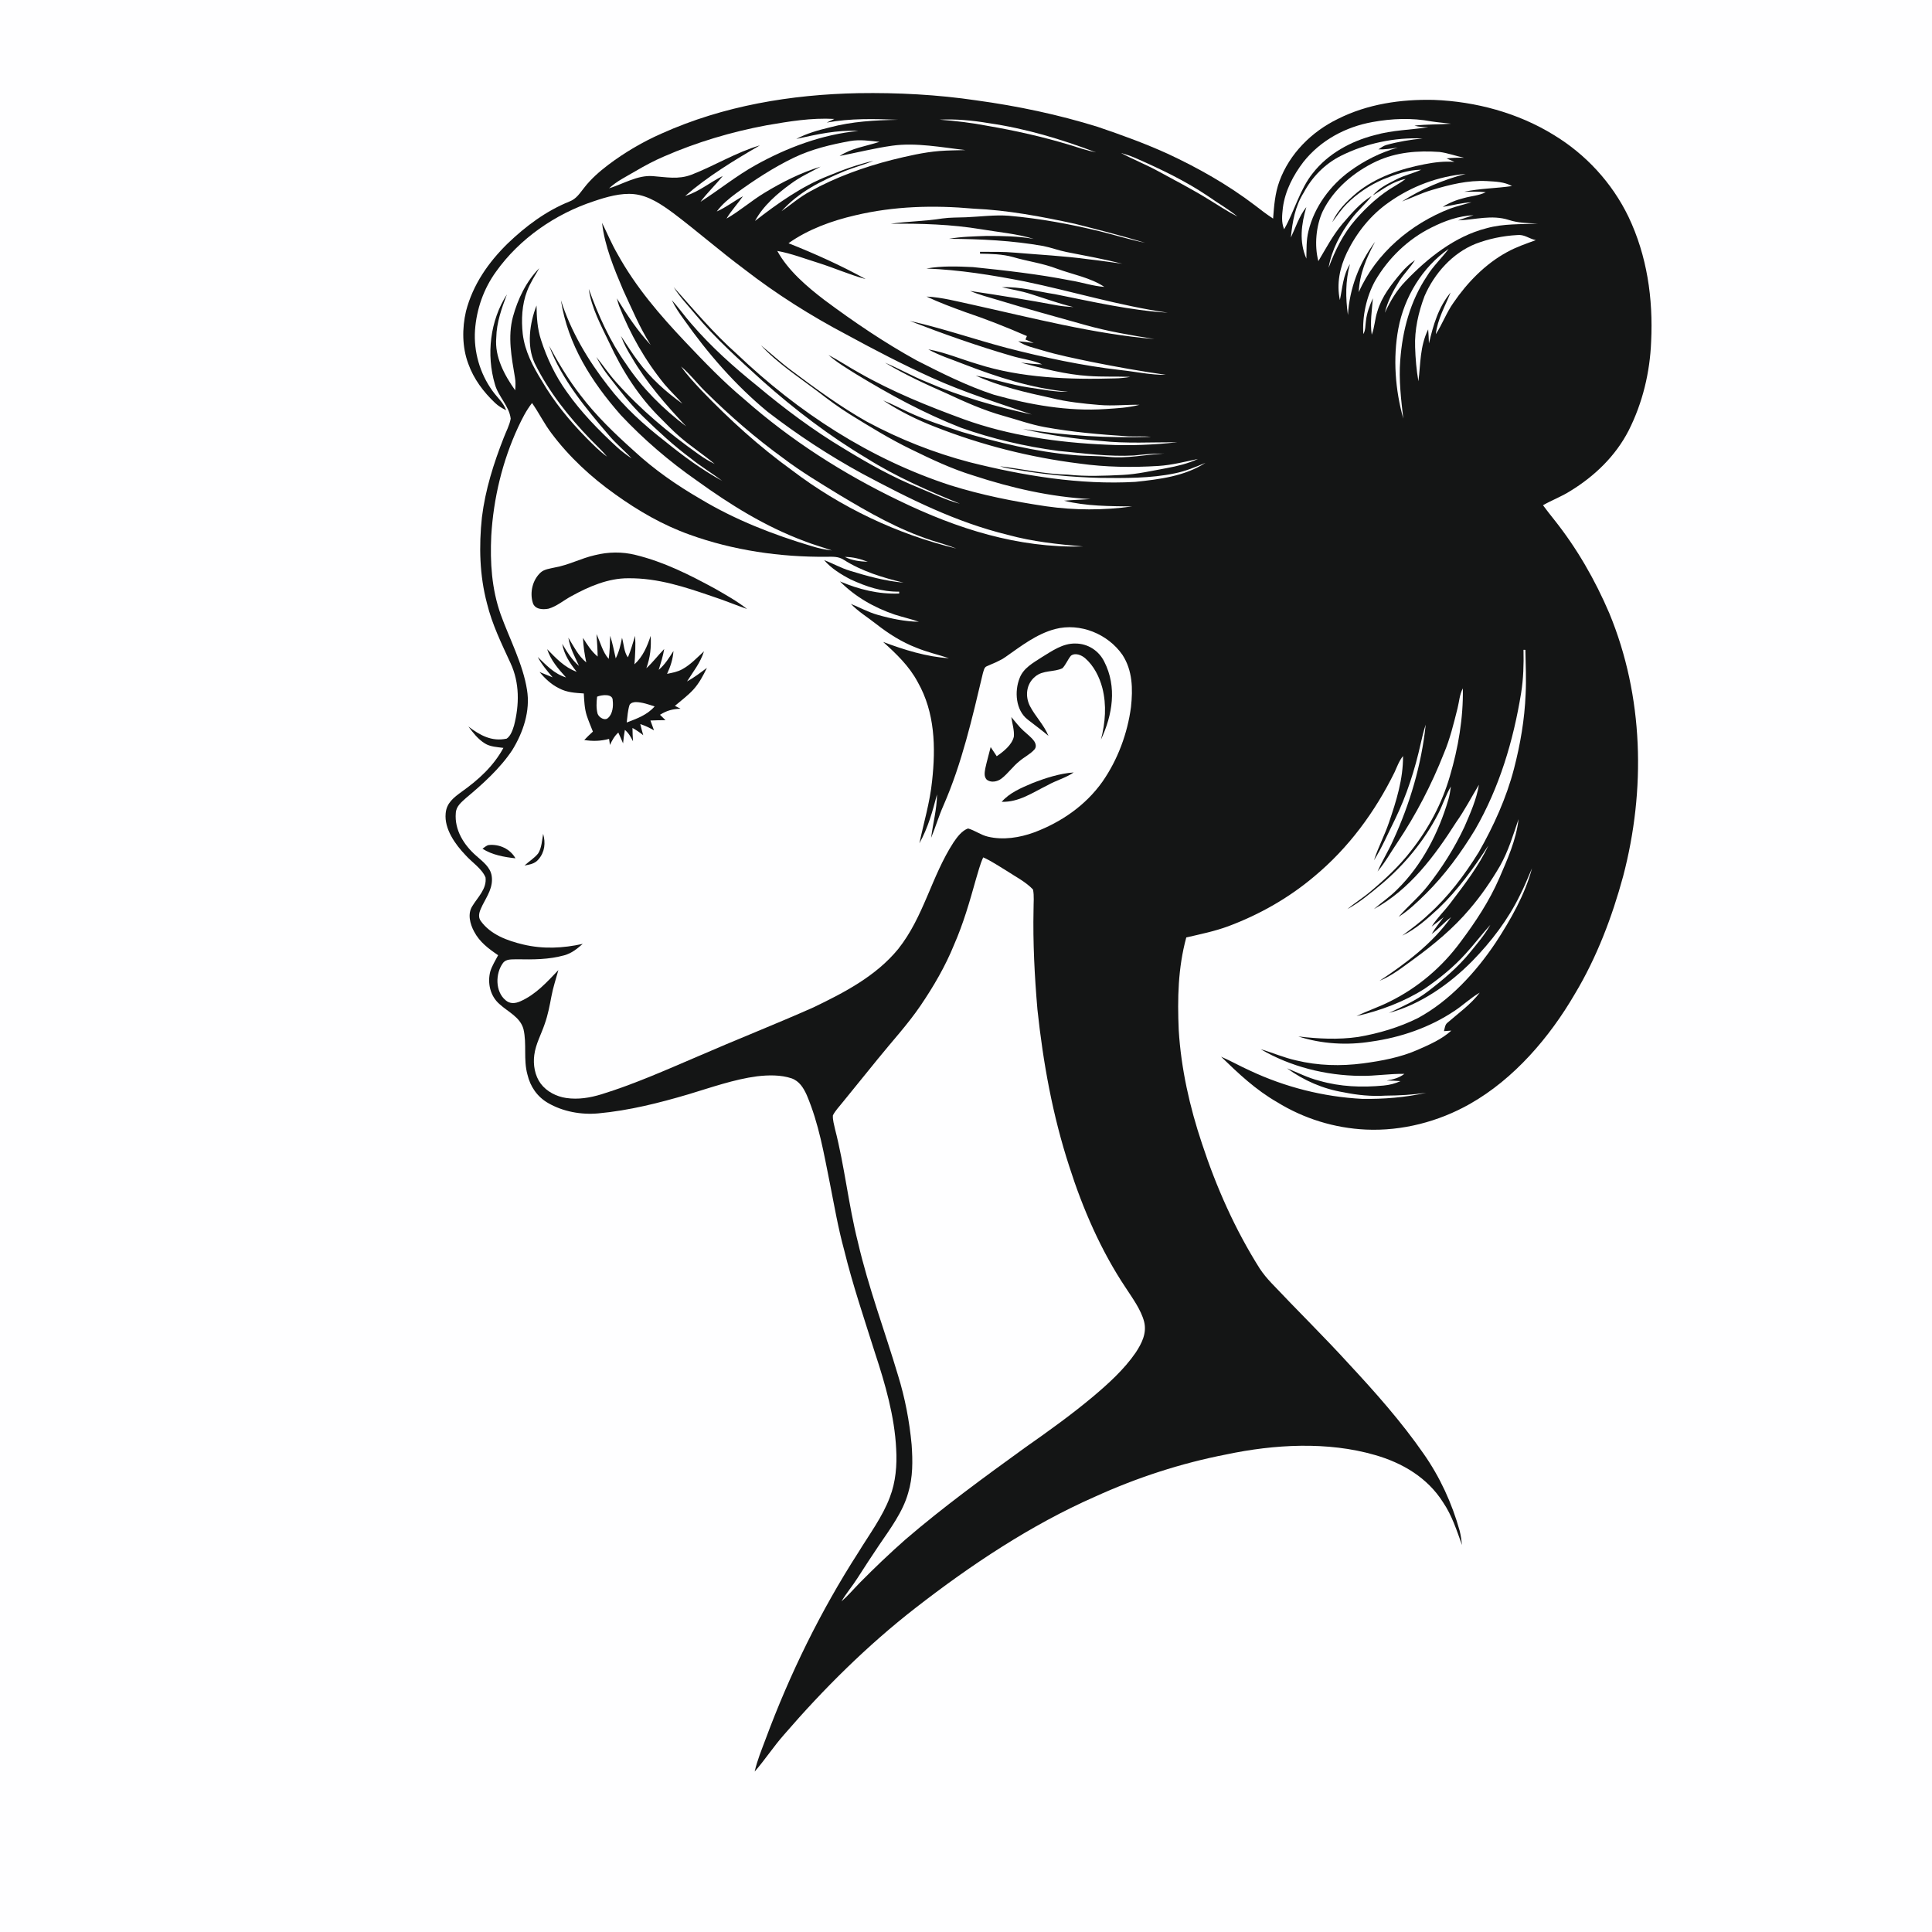 <?xml version="1.0" encoding="UTF-8" standalone="no"?>
<!DOCTYPE svg PUBLIC "-//W3C//DTD SVG 1.1//EN" "http://www.w3.org/Graphics/SVG/1.1/DTD/svg11.dtd">
<!-- 
SVG created by Ben Emson
Website: https://websvg.com
License: CC BY 4.0 (https://creativecommons.org/licenses/by/4.0/)
Attribution required: Please attribute this work to Ben Emson (https://websvg.com)
-->
<svg xmlns="http://www.w3.org/2000/svg" version="1.1" viewBox="0 0 1024 1024" width="1024.0pt" height="1024.0pt">
<path d="M 0.00 0.00 L 1024.00 0.00 L 1024.00 1024.00 L 0.00 1024.00 L 0.00 0.00 Z" fill="#fefeff" />
<path d="M 454.96 49.38 C 475.88 49.05 496.92 50.15 517.63 53.22 C 539.32 56.19 560.87 60.72 581.79 67.23 C 594.23 71.44 606.64 75.95 618.62 81.37 C 634.93 88.92 650.84 97.94 665.16 108.84 C 668.29 111.29 671.45 113.68 674.77 115.86 C 675.30 109.04 675.75 102.55 678.12 96.05 C 683.50 81.41 695.17 69.82 709.06 63.05 C 724.85 55.11 742.47 52.54 759.99 52.95 C 782.13 53.79 804.57 59.83 823.49 71.50 C 840.53 81.80 854.45 96.94 863.12 114.88 C 872.98 135.57 876.24 158.24 875.14 181.00 C 874.50 197.40 870.61 213.54 863.21 228.21 C 856.24 241.75 845.17 252.38 832.26 260.27 C 827.64 263.21 822.56 265.07 817.82 267.78 C 819.71 270.34 821.67 272.85 823.66 275.34 C 835.73 290.47 845.37 307.25 852.97 325.03 C 871.20 369.08 872.33 418.66 860.29 464.47 C 854.44 486.05 846.28 507.52 834.75 526.73 C 821.33 549.80 802.52 571.82 779.09 585.10 C 762.48 594.52 743.08 599.56 723.96 598.70 C 707.29 597.93 691.06 592.91 676.86 584.14 C 665.57 577.65 656.47 569.07 647.20 560.07 C 652.42 562.31 657.34 565.15 662.53 567.46 C 681.16 576.21 701.40 581.35 721.96 582.42 C 733.28 582.60 744.86 581.70 755.91 579.19 C 748.66 580.28 741.64 580.66 734.31 580.71 C 726.82 581.18 719.53 580.45 712.20 578.95 C 701.32 577.17 691.00 572.69 682.11 566.21 C 687.86 568.52 693.26 571.32 699.31 572.83 C 710.42 576.03 721.81 576.45 733.26 575.37 C 736.50 575.06 739.35 574.34 742.32 573.02 C 739.87 572.81 737.42 572.74 734.96 572.71 C 738.39 572.10 741.52 571.36 744.34 569.19 C 736.51 569.00 728.83 570.38 721.00 570.23 C 702.70 570.05 684.00 565.39 668.18 556.09 C 674.52 557.94 680.49 560.60 686.98 562.03 C 698.61 564.85 710.63 565.16 722.48 563.61 C 732.27 562.30 742.34 560.43 751.42 556.42 C 757.74 553.64 764.08 550.90 769.24 546.25 C 767.94 546.34 766.64 546.43 765.34 546.52 C 765.72 545.12 765.87 543.14 767.06 542.17 C 772.86 537.12 779.65 532.31 784.30 526.12 C 779.43 528.91 775.53 532.78 770.84 535.84 C 757.81 544.57 742.39 549.88 726.90 552.04 C 714.07 554.13 700.51 553.35 688.13 549.34 C 698.74 550.57 709.23 551.14 719.86 549.61 C 730.69 547.77 741.74 544.50 751.58 539.57 C 768.32 530.49 782.18 515.38 792.69 499.69 C 800.58 487.62 808.26 474.22 811.99 460.21 C 809.88 465.00 808.02 469.86 805.59 474.51 C 799.34 487.38 790.33 499.15 780.36 509.36 C 768.29 521.59 752.91 532.39 736.16 536.88 C 743.26 533.51 750.32 530.41 756.62 525.62 C 764.62 519.52 772.60 512.81 778.99 505.00 C 782.88 500.19 786.85 495.62 789.91 490.20 C 785.35 495.23 781.27 500.66 776.67 505.65 C 770.32 512.67 762.85 518.72 755.06 524.06 C 744.10 531.01 731.59 535.67 718.98 538.56 C 724.81 535.69 730.99 533.73 736.77 530.75 C 751.59 523.42 764.39 512.49 774.17 499.18 C 782.07 488.62 789.29 477.72 794.59 465.60 C 798.96 455.47 803.63 445.22 804.86 434.15 C 801.96 442.69 799.47 451.09 795.00 459.02 C 790.27 467.08 784.99 474.81 778.88 481.90 C 770.42 491.94 759.95 500.65 749.35 508.35 C 743.42 512.63 737.98 517.05 731.14 519.88 C 745.00 510.77 759.53 499.81 769.12 486.10 C 765.46 488.86 762.51 492.37 758.79 495.05 C 760.68 491.90 762.96 489.07 765.15 486.13 C 763.05 487.80 761.00 489.52 758.82 491.09 C 761.66 486.52 765.50 482.99 768.71 478.70 C 775.97 469.12 783.79 459.09 788.85 448.14 C 781.26 459.91 772.65 471.78 762.49 481.48 C 756.41 487.03 750.69 492.31 743.19 495.92 C 747.88 492.37 752.63 488.95 756.91 484.88 C 767.61 475.31 776.17 463.88 783.73 451.73 C 791.63 437.89 798.44 422.90 802.45 407.44 C 805.80 394.49 808.09 381.30 808.61 367.90 C 809.02 360.06 808.60 352.27 808.48 344.44 L 807.49 344.41 C 807.66 352.09 807.44 359.74 806.22 367.34 C 802.08 392.76 794.71 417.39 781.79 439.79 C 774.31 452.07 765.94 463.56 755.72 473.72 C 751.12 478.22 746.71 482.52 741.26 485.99 C 746.18 480.30 751.97 475.58 756.65 469.64 C 764.30 459.95 770.97 449.39 776.20 438.21 C 779.26 431.14 782.64 423.57 783.86 415.94 C 779.83 422.58 776.32 429.45 771.80 435.80 C 760.36 453.74 747.24 471.46 728.16 481.86 C 732.25 478.30 736.67 475.37 740.49 471.49 C 753.70 458.52 762.52 441.37 767.68 423.72 C 768.32 421.47 768.70 419.18 769.00 416.86 C 766.25 421.47 764.74 426.52 762.29 431.27 C 754.84 445.74 744.37 458.42 731.92 468.87 C 726.17 473.61 720.72 478.23 714.15 481.84 C 718.11 478.51 722.52 475.82 726.45 472.46 C 734.14 465.99 741.78 458.90 747.90 450.91 C 757.17 439.17 764.28 425.84 768.45 411.45 C 772.89 396.45 775.63 380.52 775.34 364.85 C 773.54 368.29 773.45 371.75 772.51 375.48 C 770.46 383.58 768.56 391.57 765.30 399.30 C 758.76 415.90 750.52 431.78 740.61 446.61 C 737.04 451.84 734.22 457.08 730.13 461.90 C 732.60 456.25 735.90 451.03 738.40 445.38 C 747.29 426.10 753.44 405.20 755.66 384.07 C 754.57 387.32 753.77 390.64 753.03 393.98 C 749.93 407.94 745.62 421.46 739.36 434.34 C 735.73 441.55 732.57 449.13 728.25 455.96 C 730.43 449.16 733.81 442.88 736.12 436.12 C 740.03 424.70 743.75 412.92 743.63 400.73 C 741.55 403.29 740.53 406.25 739.19 409.20 C 728.81 430.34 714.72 449.46 696.55 464.56 C 683.05 475.97 667.53 484.76 650.99 490.94 C 643.73 493.62 636.26 495.13 628.75 496.87 C 624.34 513.11 624.03 529.29 624.75 546.00 C 625.98 566.32 630.56 586.69 637.02 605.97 C 644.66 629.23 654.59 651.61 667.67 672.34 C 669.50 675.12 671.63 677.65 673.91 680.07 C 687.49 694.47 701.69 708.36 715.01 722.99 C 729.00 738.03 742.80 753.60 754.52 770.49 C 763.21 782.88 769.56 796.71 773.63 811.28 C 774.28 813.78 774.61 816.33 774.89 818.89 C 772.03 811.00 769.58 803.22 764.81 796.19 C 756.55 783.16 743.31 775.34 728.74 771.18 C 703.65 763.90 675.35 765.52 650.02 770.87 C 626.02 775.51 602.54 783.18 580.29 793.31 C 546.38 808.23 514.42 829.54 485.23 852.24 C 459.77 872.02 436.53 895.10 415.49 919.49 C 409.99 925.73 405.45 932.73 399.99 938.98 C 401.35 932.97 403.65 927.51 405.79 921.76 C 418.63 887.17 434.92 853.93 454.89 822.88 C 460.63 813.46 467.82 803.85 471.64 793.55 C 474.75 785.55 475.50 776.49 474.99 767.98 C 474.18 750.82 469.17 733.46 463.80 717.19 C 458.08 699.03 451.96 681.07 447.42 662.55 C 444.22 650.89 442.20 639.04 439.86 627.19 C 436.59 611.04 434.07 595.73 427.60 580.42 C 425.87 576.60 423.67 572.99 419.51 571.53 C 413.79 569.63 407.21 569.77 401.29 570.46 C 389.15 572.04 376.75 576.43 365.03 579.96 C 349.30 584.61 333.42 588.61 317.04 590.12 C 307.99 590.94 298.32 589.18 290.42 584.58 C 284.73 581.28 281.03 575.89 279.55 569.52 C 277.34 561.57 279.29 553.31 277.46 545.49 C 275.78 539.12 269.26 536.33 264.78 532.22 C 259.82 527.97 258.24 521.00 259.88 514.82 C 260.80 511.87 262.59 509.03 264.02 506.28 C 258.90 502.80 254.22 499.33 251.27 493.72 C 249.14 489.75 247.70 484.36 250.33 480.28 C 253.18 475.55 258.10 471.10 257.34 465.06 C 255.43 460.38 250.07 457.00 246.75 453.25 C 241.32 447.60 235.41 439.35 236.21 431.12 C 236.66 425.57 240.53 422.69 244.67 419.66 C 253.60 413.32 261.53 406.13 266.82 396.40 C 263.58 395.96 259.80 395.83 256.99 394.03 C 253.33 391.76 250.80 388.45 248.25 385.07 C 254.40 389.69 260.52 393.18 268.53 391.50 C 270.69 390.08 271.74 386.88 272.46 384.51 C 275.29 373.53 275.45 361.88 270.57 351.43 C 265.80 341.04 260.88 331.08 258.13 319.88 C 254.15 304.90 253.80 289.50 255.43 274.15 C 257.25 259.47 261.61 245.71 266.99 231.99 C 268.24 228.70 270.07 225.38 270.68 221.91 C 269.90 215.17 264.13 210.24 262.33 203.73 C 257.66 188.02 259.73 169.88 268.68 156.04 C 265.86 163.54 263.20 170.83 263.03 178.96 C 262.12 189.11 267.35 198.84 273.05 206.86 C 273.26 204.57 273.34 202.30 272.92 200.03 C 271.15 189.35 269.00 178.56 271.88 167.87 C 274.43 158.54 278.93 149.08 285.82 142.16 C 283.48 146.22 281.03 149.91 279.35 154.32 C 276.61 161.40 276.25 169.56 277.07 177.04 C 278.22 186.26 282.38 194.07 287.17 201.85 C 293.67 212.99 301.81 222.99 310.85 232.15 C 314.36 235.66 317.71 239.17 321.78 242.05 C 319.07 238.79 316.00 235.99 313.05 232.96 C 301.31 220.76 290.96 207.78 283.40 192.55 C 279.05 183.21 280.75 171.24 284.37 161.92 C 284.45 168.14 284.81 174.25 286.77 180.21 C 289.91 189.93 294.39 199.34 300.37 207.64 C 308.04 218.57 317.23 227.93 327.01 236.97 C 329.43 239.17 332.05 241.14 334.77 242.95 C 330.99 238.81 326.64 235.29 322.99 231.01 C 310.72 216.71 297.66 201.12 291.01 183.24 C 295.95 192.34 301.26 201.20 307.61 209.40 C 315.94 220.36 325.80 229.81 336.02 238.98 C 346.78 248.93 358.76 257.25 371.43 264.57 C 389.74 275.58 410.02 283.46 430.46 289.54 C 433.89 290.61 437.35 291.33 440.92 291.76 C 436.06 290.02 431.07 288.69 426.27 286.78 C 405.51 279.02 387.19 267.61 369.30 254.70 C 354.74 244.55 341.17 232.92 329.02 219.98 C 313.52 202.33 300.97 182.70 297.29 159.08 C 302.51 175.60 311.72 191.04 322.35 204.64 C 330.75 215.65 341.37 225.27 352.29 233.73 C 361.86 241.52 371.99 248.99 382.83 254.90 C 377.35 250.76 371.45 247.25 366.10 242.92 C 357.15 236.28 349.00 228.74 341.02 220.98 C 334.20 214.44 328.43 206.91 322.59 199.42 C 320.08 196.19 317.92 192.84 316.06 189.20 C 319.66 193.58 322.72 198.26 326.52 202.48 C 339.36 216.95 354.50 229.59 370.25 240.76 C 372.98 242.73 375.81 244.43 378.82 245.94 C 372.69 240.77 365.91 236.45 359.88 231.13 C 356.44 228.18 353.47 224.97 350.23 221.77 C 338.76 210.55 329.77 196.44 323.06 181.93 C 318.76 172.89 313.41 163.17 312.07 153.16 C 317.14 167.20 323.26 180.85 331.94 193.06 C 340.41 205.79 351.52 216.79 363.69 225.98 C 353.03 214.74 342.54 202.70 334.75 189.26 C 332.54 185.70 330.56 182.04 329.12 178.10 C 332.20 182.62 335.02 187.29 338.35 191.65 C 344.70 200.32 352.98 207.76 361.71 213.96 C 358.65 210.46 355.27 207.27 352.26 203.73 C 342.02 191.19 333.98 177.08 328.09 162.02 C 327.66 160.74 327.30 159.44 326.95 158.14 C 332.20 166.76 337.96 175.42 344.87 182.81 C 339.00 173.57 334.88 163.59 330.27 153.70 C 325.52 142.48 320.44 130.29 319.11 118.11 C 321.84 123.65 324.21 129.33 327.32 134.68 C 337.05 152.27 349.74 166.99 363.49 181.50 C 373.44 192.00 383.33 202.29 394.44 211.57 C 419.17 233.39 446.92 251.11 476.61 265.39 C 507.31 280.25 539.50 290.56 573.98 289.63 C 560.64 288.48 547.42 287.09 534.46 283.56 C 506.57 276.78 482.11 264.44 456.98 251.03 C 439.44 241.45 422.62 230.42 406.80 218.21 C 389.88 204.24 375.15 187.36 362.55 169.44 C 360.14 166.14 357.85 162.78 356.06 159.09 C 359.76 163.06 362.81 167.52 366.41 171.59 C 376.94 183.86 388.85 194.47 401.42 204.60 C 415.83 216.67 431.10 228.10 447.25 237.75 C 459.99 245.54 473.37 253.10 487.24 258.64 C 494.35 261.52 501.45 265.14 508.79 266.99 C 491.77 260.02 474.85 252.67 459.23 242.79 C 439.62 231.12 421.16 217.02 404.11 201.86 C 391.62 190.45 379.34 179.60 368.47 166.52 C 364.52 161.71 360.37 157.50 357.07 152.19 C 367.89 164.31 378.29 176.70 390.48 187.53 C 422.97 218.49 460.94 243.30 503.79 257.24 C 520.39 262.42 537.27 265.79 554.45 268.34 C 569.56 270.51 584.92 270.51 600.05 268.43 C 588.31 268.27 575.45 268.31 563.98 265.38 C 568.67 264.95 573.37 264.86 578.07 264.53 C 556.80 263.40 536.14 258.67 515.95 252.05 C 504.38 248.52 493.72 243.43 482.87 238.14 C 471.72 232.74 460.94 226.09 450.40 219.57 C 444.49 215.88 438.97 211.77 433.46 207.51 C 423.29 199.79 411.96 192.45 403.29 183.02 C 408.60 187.29 413.57 191.95 419.05 196.02 C 432.15 205.84 445.21 215.44 459.50 223.51 C 476.76 232.78 495.00 240.01 513.96 244.99 C 542.45 252.14 572.26 257.08 601.71 255.41 C 614.56 254.04 627.83 252.46 638.93 245.31 C 633.62 247.55 628.38 249.75 622.69 250.88 C 609.92 253.56 596.01 253.44 583.00 253.29 C 567.91 252.93 552.83 251.44 537.96 248.82 C 535.25 248.43 532.58 248.01 529.98 247.12 C 542.00 248.59 553.75 251.31 565.95 251.57 C 575.66 252.60 585.33 252.20 595.04 251.72 C 602.72 251.35 610.59 249.52 618.20 248.14 C 623.95 247.07 629.59 245.73 634.92 243.27 C 627.95 244.73 621.16 246.50 614.01 246.96 C 600.04 247.84 585.96 247.63 572.08 245.68 C 545.99 242.43 520.21 235.92 495.74 226.28 C 486.13 222.59 476.67 217.88 468.08 212.21 C 472.69 214.06 477.03 216.39 481.53 218.47 C 490.65 222.70 500.41 225.87 509.97 228.98 C 529.26 234.60 548.75 239.41 568.82 241.17 C 575.04 241.79 581.28 241.53 587.50 242.15 C 597.20 243.11 607.08 240.96 616.95 240.39 C 611.60 240.29 606.34 240.86 601.03 241.41 C 587.83 242.17 574.17 240.24 561.00 239.00 C 543.43 236.65 526.02 232.63 509.30 226.69 C 489.73 219.03 471.63 209.20 453.71 198.28 C 448.64 195.10 443.65 192.13 439.12 188.18 C 444.71 191.04 449.87 194.60 455.39 197.61 C 473.04 207.68 491.73 215.22 510.77 222.19 C 534.68 230.88 560.86 234.59 586.19 235.68 C 598.82 236.32 611.42 235.78 623.98 234.40 C 610.64 234.36 596.80 235.17 583.51 233.71 C 569.61 232.61 555.68 230.65 542.13 227.34 C 564.63 230.93 587.28 232.30 610.06 231.54 C 606.02 231.08 602.02 231.44 597.98 231.27 C 583.13 230.29 568.46 229.06 553.80 226.39 C 546.19 225.00 539.14 222.42 531.71 220.37 C 521.38 217.51 511.26 212.96 501.56 208.44 C 490.50 203.60 479.43 198.46 469.07 192.24 C 476.68 195.40 483.81 199.55 491.48 202.59 C 509.33 210.32 527.92 215.56 546.89 219.71 C 529.01 213.58 511.09 208.00 493.83 200.17 C 478.46 193.23 463.47 185.40 448.66 177.34 C 429.65 167.32 411.38 155.79 394.39 142.61 C 381.64 133.11 369.65 122.62 356.97 113.03 C 350.76 108.46 343.92 103.71 336.04 102.89 C 329.00 102.18 321.36 104.41 314.73 106.66 C 294.38 113.36 275.43 126.41 262.94 143.94 C 256.37 152.98 252.56 163.85 251.77 174.97 C 251.00 186.31 254.32 197.83 260.94 207.05 C 263.48 210.67 266.72 213.16 268.28 217.44 C 266.16 216.40 264.15 215.22 262.43 213.59 C 256.23 207.73 251.08 200.87 248.20 192.79 C 244.91 184.02 244.88 173.98 246.99 164.93 C 250.66 150.84 258.78 139.16 269.07 129.06 C 278.72 119.82 289.34 111.85 301.81 106.81 C 305.52 105.41 307.22 102.49 309.58 99.56 C 313.24 94.81 317.64 90.99 322.38 87.37 C 331.17 80.77 340.68 75.15 350.75 70.74 C 383.45 56.04 419.28 50.07 454.96 49.38 Z" fill="#141515" />
<path d="M 442.23 63.04 C 440.89 63.69 439.54 64.33 438.19 64.96 C 450.75 62.68 463.30 62.98 475.99 63.48 C 463.59 63.73 451.66 64.35 439.60 67.57 C 433.53 69.04 427.59 70.70 422.05 73.64 C 433.04 71.22 443.59 68.79 454.96 69.39 C 435.77 71.26 417.26 78.17 400.50 87.50 C 390.22 93.21 381.09 100.69 371.27 106.95 C 374.89 102.10 379.30 97.99 383.07 93.28 C 376.21 96.68 370.60 101.57 363.14 103.89 C 375.13 93.47 389.06 84.99 402.77 77.05 C 390.31 80.67 378.58 87.92 366.55 92.58 C 359.48 95.29 353.15 93.86 345.92 93.34 C 337.85 92.74 330.34 97.51 322.81 99.81 C 327.05 95.90 331.85 93.66 336.76 90.75 C 341.67 87.86 346.68 85.17 351.93 82.93 C 369.33 75.34 387.69 69.88 406.34 66.40 C 418.40 64.33 429.90 62.37 442.23 63.04 Z" fill="#fefeff" />
<path d="M 523.83 65.24 C 543.53 68.07 562.32 73.71 580.89 80.76 C 576.17 79.79 571.62 78.30 567.04 76.84 C 552.72 72.49 538.05 69.21 523.30 66.68 C 514.94 65.06 506.50 64.09 498.01 63.42 C 506.68 63.00 515.28 63.81 523.83 65.24 Z" fill="#fefeff" />
<path d="M 758.57 64.33 C 762.07 64.88 765.57 65.15 769.13 65.56 C 762.67 66.07 756.11 65.81 749.68 66.59 C 752.11 67.29 754.56 67.39 757.07 67.42 C 747.47 68.89 738.10 68.93 728.66 71.61 C 716.10 74.78 703.84 81.45 695.79 91.81 C 688.97 100.25 686.10 111.93 680.61 121.52 C 679.05 117.73 679.53 114.01 679.96 110.05 C 681.12 101.17 685.45 92.87 690.83 85.84 C 699.91 74.38 713.16 67.24 727.46 64.68 C 737.64 62.82 748.38 62.39 758.57 64.33 Z" fill="#fefeff" />
<path d="M 754.00 73.38 C 747.50 74.04 741.15 75.09 734.85 76.82 C 733.22 77.28 731.98 78.24 730.60 79.18 C 734.07 79.28 737.46 78.76 740.88 78.21 C 731.76 80.78 723.25 85.04 715.60 90.60 C 705.05 98.24 696.57 109.73 693.51 122.49 C 692.29 127.41 692.53 132.07 692.40 137.07 C 688.48 128.01 689.72 118.93 692.38 109.75 C 688.51 114.67 686.83 120.33 684.19 125.89 C 685.01 117.43 686.42 109.37 691.02 102.06 C 695.48 93.74 702.18 86.91 710.62 82.63 C 723.94 75.96 739.12 72.74 754.00 73.38 Z" fill="#fefeff" />
<path d="M 466.17 75.18 C 458.73 77.57 451.50 78.47 444.99 82.68 C 454.29 80.88 463.55 78.52 472.97 77.21 C 485.48 75.46 499.14 78.13 511.73 79.54 C 507.10 79.72 502.57 79.65 497.96 80.04 C 489.52 80.71 480.93 82.73 472.71 84.76 C 457.78 88.59 442.92 93.93 429.42 101.42 C 423.92 104.38 419.31 108.41 414.22 111.94 C 423.53 101.62 435.14 95.91 447.77 90.66 C 452.75 88.66 457.94 87.34 462.89 85.24 C 454.72 87.12 446.85 89.94 439.13 93.17 C 425.07 98.60 412.00 107.94 400.17 117.11 C 404.46 109.10 412.01 102.54 419.30 97.30 C 424.21 93.66 429.63 91.24 434.95 88.32 C 424.48 91.52 414.52 96.53 405.19 102.20 C 398.24 106.39 392.11 111.86 385.06 115.86 C 387.60 111.59 390.97 108.05 393.79 103.99 C 389.02 106.57 384.90 109.90 379.90 112.08 C 382.78 108.18 386.45 105.19 390.32 102.33 C 399.89 95.37 409.96 88.79 420.63 83.63 C 430.18 79.04 440.28 76.63 450.66 74.75 C 455.74 73.86 461.06 74.64 466.17 75.18 Z" fill="#fefeff" />
<path d="M 762.99 80.54 C 767.39 81.10 771.64 82.70 775.98 83.61 C 772.87 83.55 769.77 83.62 766.67 83.96 C 768.08 84.59 769.49 85.21 770.91 85.79 C 765.57 85.40 760.30 86.01 755.07 87.04 C 742.41 89.46 729.23 93.92 719.12 102.17 C 713.82 106.68 709.00 111.36 706.08 117.80 C 708.63 114.39 710.90 110.96 713.94 107.94 C 719.38 102.49 726.02 98.12 733.07 95.05 C 739.69 92.44 746.07 90.04 753.28 89.96 C 748.93 91.92 744.34 92.89 740.08 95.09 C 735.45 97.48 731.05 99.51 727.60 103.58 C 733.39 100.14 738.17 96.11 745.03 94.86 C 743.24 96.17 741.37 97.37 739.46 98.50 C 731.48 103.08 724.47 109.55 718.43 116.44 C 711.92 123.95 707.65 132.66 704.19 141.90 C 705.75 132.52 710.51 123.69 716.18 116.16 C 719.45 111.72 723.69 108.23 727.04 103.86 C 720.99 107.47 716.14 113.29 711.58 118.57 C 706.42 124.67 702.82 131.60 698.76 138.40 C 696.58 130.21 697.50 119.77 701.04 112.04 C 706.82 100.19 717.71 91.06 729.51 85.52 C 740.15 80.62 751.43 79.73 762.99 80.54 Z" fill="#fefeff" />
<path d="M 594.17 81.08 C 596.66 81.79 599.12 82.61 601.51 83.63 C 615.11 89.60 628.42 95.90 640.73 104.28 C 645.78 107.86 651.14 110.84 655.87 114.78 C 650.72 112.15 645.96 108.97 641.03 105.97 C 631.86 100.27 622.29 95.34 612.81 90.18 C 606.71 86.92 600.24 84.38 594.17 81.08 Z" fill="#fefeff" />
<path d="M 776.87 92.17 C 765.05 95.23 753.34 100.14 743.08 106.79 C 748.35 104.83 753.36 102.35 758.77 100.75 C 768.37 97.88 777.92 95.45 788.02 95.97 C 792.74 96.27 797.14 96.31 801.39 98.61 C 792.95 99.86 784.43 99.84 776.03 101.64 C 779.87 101.59 783.67 101.44 787.50 101.88 C 783.76 103.71 779.95 103.84 775.99 104.95 C 771.97 105.94 768.17 107.42 764.68 109.66 C 769.79 108.86 774.72 107.48 779.91 107.20 C 776.14 108.35 772.25 109.25 768.55 110.57 C 747.75 118.62 729.27 134.22 720.17 154.85 C 720.58 145.12 724.27 136.57 728.83 128.15 C 720.37 139.38 715.25 152.92 714.43 166.99 C 713.14 157.78 713.06 148.98 715.51 139.95 C 711.80 145.98 711.59 152.30 710.16 159.03 C 708.32 150.35 710.13 141.77 713.89 133.88 C 719.05 123.31 726.48 113.94 736.19 107.20 C 748.10 98.75 762.31 93.42 776.87 92.17 Z" fill="#fefeff" />
<path d="M 516.03 110.59 C 534.26 111.39 551.89 114.75 569.67 118.60 C 582.13 121.76 594.62 124.93 606.91 128.68 C 598.83 127.04 591.12 124.60 583.09 122.63 C 567.15 118.74 551.01 115.78 534.65 114.35 C 527.27 113.79 519.41 114.85 512.00 115.16 C 507.73 115.34 503.67 115.20 499.42 115.80 C 490.35 117.27 481.12 117.30 472.01 118.60 C 488.17 118.40 504.17 118.88 520.14 121.53 C 529.34 123.09 538.99 123.88 547.90 126.62 C 539.64 125.16 531.36 125.05 523.00 125.05 C 516.15 125.32 509.59 125.38 503.01 126.58 C 519.66 126.65 536.57 127.49 552.96 130.39 C 557.14 131.22 561.12 132.77 565.31 133.58 C 575.18 135.49 585.10 137.35 594.86 139.78 C 588.96 139.02 583.09 138.09 577.18 137.45 C 564.23 135.67 551.10 135.04 538.08 133.92 C 531.85 133.36 525.67 133.50 519.42 133.48 L 519.42 134.46 C 525.40 134.57 531.11 134.65 536.92 136.25 C 544.70 138.54 552.67 139.52 560.28 142.45 C 568.45 145.47 578.07 147.17 585.33 152.06 C 579.20 151.64 573.43 149.60 567.30 148.63 C 550.23 145.28 533.00 143.36 515.70 141.57 C 507.54 141.18 499.08 140.85 491.01 142.33 C 508.56 142.99 525.81 145.80 543.02 149.15 C 568.48 154.44 593.14 162.02 618.95 165.73 C 598.98 164.52 578.77 159.86 559.19 155.93 C 549.34 154.44 540.87 151.84 531.04 152.25 C 536.12 153.40 541.22 154.20 546.20 155.80 C 553.78 158.17 561.19 160.90 568.93 162.76 C 566.23 162.57 563.55 162.39 560.88 161.94 C 545.36 159.06 529.74 156.50 514.13 154.20 C 518.96 156.23 523.98 157.55 528.99 159.03 C 544.18 163.70 559.55 167.83 574.85 172.16 C 587.04 175.62 599.44 177.70 611.92 179.70 C 579.79 177.03 546.95 168.47 515.47 161.51 C 507.50 159.82 499.18 157.55 491.08 157.18 C 497.72 160.32 504.64 162.87 511.53 165.39 C 522.64 169.12 533.55 173.44 544.29 178.12 C 544.03 178.73 543.77 179.34 543.51 179.95 C 544.97 180.57 546.43 181.19 547.88 181.83 C 545.15 181.43 542.43 181.07 539.68 180.87 C 543.63 183.52 547.91 184.30 552.37 185.66 C 560.94 188.24 569.48 189.92 578.26 191.76 C 591.43 194.40 604.69 196.79 617.99 198.67 C 609.98 198.80 601.87 196.98 593.89 196.14 C 573.50 193.81 553.49 189.50 533.62 184.40 C 516.45 179.85 499.51 173.96 482.17 170.09 C 499.97 176.97 518.00 183.37 536.33 188.67 C 541.67 190.29 547.37 190.84 552.37 193.11 C 548.58 193.09 544.86 192.58 541.10 192.19 C 552.73 195.34 564.94 198.52 576.97 199.28 C 584.35 199.81 591.68 199.46 599.06 199.75 C 596.38 200.24 593.74 200.49 591.01 200.55 C 567.04 201.28 541.05 200.35 518.06 192.95 C 509.41 190.39 500.90 186.77 492.02 185.16 C 497.65 188.38 504.18 190.36 510.25 192.79 C 528.46 199.84 546.44 205.74 566.00 207.66 C 559.00 207.83 552.36 206.34 545.48 205.40 C 535.90 204.04 526.61 200.80 517.16 199.08 C 529.73 204.80 543.68 208.00 557.12 210.94 C 565.57 213.02 574.04 213.92 582.70 214.64 C 589.86 215.26 596.84 214.41 604.00 214.54 C 597.99 216.14 592.11 216.38 585.94 216.80 C 566.15 218.15 545.76 214.53 526.74 209.20 C 512.63 204.57 499.13 197.81 485.92 191.07 C 468.85 181.68 452.60 170.65 436.98 159.02 C 427.67 151.91 417.68 143.39 411.98 133.00 C 419.34 134.30 426.58 137.14 433.77 139.35 C 442.19 142.01 450.32 145.63 458.84 147.93 C 445.71 140.68 431.87 134.45 417.93 128.92 C 428.24 121.57 440.92 116.98 453.18 114.15 C 473.92 109.22 494.87 108.69 516.03 110.59 Z" fill="#fefeff" />
<path d="M 781.01 114.08 C 778.28 114.97 775.53 115.78 772.84 116.81 C 782.00 116.47 790.55 113.67 799.70 116.58 C 804.73 118.22 809.80 118.25 815.02 118.50 C 805.77 118.98 797.02 118.45 787.93 120.96 C 771.23 125.18 756.69 136.73 745.00 148.99 C 740.23 153.89 736.85 159.61 734.01 165.78 C 735.45 159.59 738.40 154.10 741.77 148.77 C 744.26 144.95 747.54 141.77 749.95 137.88 C 747.17 139.77 744.78 142.04 742.62 144.61 C 737.40 150.79 732.37 157.16 730.04 165.04 C 728.68 169.12 728.61 173.38 727.05 177.40 C 726.10 170.81 727.12 164.64 727.66 158.10 C 725.95 161.98 724.44 165.81 723.98 170.07 C 723.60 172.58 723.86 174.81 722.61 177.08 C 721.96 167.59 724.26 157.18 728.85 148.84 C 735.79 136.90 746.22 126.77 758.63 120.63 C 765.70 117.07 773.03 114.43 781.01 114.08 Z" fill="#fefeff" />
<path d="M 804.04 124.59 C 807.92 124.11 810.25 126.46 814.01 127.28 C 808.85 129.16 803.44 131.00 798.67 133.67 C 787.27 139.89 777.68 149.75 770.40 160.40 C 766.65 165.67 764.50 171.75 761.00 177.14 C 761.99 168.95 765.86 162.51 768.84 155.05 C 762.28 162.99 759.72 172.20 757.36 182.01 C 757.26 179.52 757.18 177.04 756.96 174.57 C 752.53 183.65 752.99 192.69 751.79 202.07 C 750.73 196.12 750.23 190.04 750.04 184.00 C 749.69 174.84 751.79 165.53 755.01 157.00 C 760.19 144.97 769.83 134.11 782.17 129.20 C 789.13 126.54 796.62 125.01 804.04 124.59 Z" fill="#fefeff" />
<path d="M 767.84 131.89 C 764.11 136.85 759.60 140.99 756.33 146.33 C 747.41 159.69 743.34 175.06 742.16 190.96 C 741.35 201.40 742.59 211.60 743.77 221.89 C 739.48 206.53 738.22 189.89 741.15 174.17 C 744.27 157.49 753.86 141.62 767.84 131.89 Z" fill="#fefeff" />
<path d="M 361.00 194.25 C 365.91 198.39 369.54 203.36 374.16 207.83 C 386.93 220.47 400.59 232.30 415.14 242.85 C 424.48 249.93 434.79 256.11 444.79 262.23 C 460.63 271.73 476.11 280.61 493.77 286.41 C 498.17 287.80 502.60 289.02 506.89 290.74 C 475.45 283.11 445.50 268.84 419.75 249.25 C 402.42 236.72 386.72 222.48 371.91 207.07 C 368.13 203.00 364.14 198.84 361.00 194.25 Z" fill="#fefeff" />
<path d="M 281.99 213.61 C 285.67 218.83 288.43 224.59 292.32 229.68 C 301.64 242.15 313.35 252.97 326.03 261.97 C 338.31 270.77 351.28 278.30 365.56 283.39 C 388.57 291.71 413.58 295.33 438.01 295.10 C 441.34 295.09 444.35 294.82 447.26 296.74 C 456.88 302.83 467.89 306.16 478.88 308.82 C 469.07 307.93 459.85 305.40 450.47 302.51 C 445.70 301.09 441.46 298.59 436.81 296.89 C 440.55 301.25 445.82 304.50 450.88 307.12 C 459.08 310.89 467.43 313.75 476.58 313.58 L 476.59 314.58 C 465.62 315.03 455.24 312.40 445.20 308.16 C 453.31 316.37 463.40 322.06 474.26 325.76 C 478.49 327.11 482.81 328.07 487.01 329.54 C 479.65 329.44 472.21 327.89 465.15 325.87 C 460.15 324.46 455.76 322.00 450.98 320.07 C 455.00 324.26 459.81 327.10 464.32 330.68 C 470.92 335.84 477.85 340.29 485.70 343.31 C 491.33 345.64 497.21 346.94 502.96 348.87 C 491.15 348.15 479.10 344.39 468.08 340.24 C 475.18 346.64 481.89 353.02 486.44 361.57 C 495.57 377.63 496.00 396.09 494.02 414.01 C 492.87 425.30 489.62 435.95 487.30 446.97 C 491.85 438.79 494.29 430.04 496.63 421.04 C 496.59 428.94 494.48 436.26 493.51 444.05 C 495.87 438.42 497.55 432.56 500.03 426.98 C 509.88 404.48 515.28 380.65 520.94 356.86 C 521.41 355.52 521.56 353.65 523.10 353.09 C 526.53 351.54 530.01 350.33 533.10 348.10 C 541.27 342.38 549.41 336.00 559.26 333.40 C 572.50 329.96 587.19 335.98 594.91 347.08 C 600.34 355.44 600.47 365.12 599.45 374.72 C 597.58 388.81 592.44 402.63 584.31 414.32 C 575.37 426.92 562.53 435.75 548.17 441.17 C 540.47 443.99 531.73 445.38 523.65 443.46 C 519.87 442.60 516.76 440.14 513.09 439.11 C 509.84 440.23 507.29 443.68 505.42 446.43 C 493.60 464.63 489.67 485.90 476.03 503.03 C 464.29 517.36 447.41 526.13 431.00 534.00 C 410.78 542.97 390.17 551.07 369.89 559.90 C 353.27 567.00 336.19 574.62 318.93 579.95 C 312.77 581.85 306.44 582.91 300.01 581.94 C 294.91 581.19 289.75 578.55 286.62 574.39 C 283.46 570.13 282.49 564.34 283.18 559.16 C 283.91 553.39 286.87 548.20 288.72 542.68 C 290.40 537.95 291.33 533.08 292.25 528.16 C 293.13 523.39 294.67 518.85 295.95 514.18 C 289.85 520.55 284.03 527.11 275.73 530.75 C 273.04 531.92 270.24 532.18 267.91 530.09 C 262.44 525.49 262.53 516.00 266.52 510.51 C 268.20 508.11 271.40 508.57 273.95 508.44 C 282.43 508.58 290.97 508.65 299.24 506.27 C 303.10 505.20 305.90 502.82 308.87 500.27 C 298.39 502.61 287.80 503.11 277.30 500.60 C 268.95 498.62 260.06 495.40 254.84 488.18 C 252.86 485.35 254.48 482.44 255.75 479.72 C 258.29 474.76 261.48 470.17 260.61 464.28 C 259.89 459.51 255.76 456.60 252.42 453.59 C 245.90 447.91 240.83 439.91 241.58 430.94 C 241.75 427.35 244.53 425.21 246.97 422.97 C 255.84 415.58 265.13 407.21 271.53 397.54 C 277.31 388.14 281.17 376.74 279.32 365.62 C 277.22 352.07 269.90 338.25 265.38 325.68 C 260.60 312.18 259.71 298.17 260.38 283.96 C 261.54 264.26 266.26 244.47 274.56 226.54 C 276.69 221.98 278.87 217.59 281.99 213.61 Z" fill="#fefeff" />
<path d="M 336.90 294.14 C 352.08 297.88 365.35 304.60 378.99 312.01 C 384.73 315.32 390.74 318.65 395.93 322.77 C 389.85 320.66 383.92 318.17 377.79 316.18 C 363.09 311.13 348.78 306.34 333.00 306.49 C 322.37 306.43 312.09 310.89 302.93 315.93 C 298.93 318.05 295.07 321.40 290.71 322.62 C 287.69 323.19 283.52 323.05 282.41 319.54 C 280.71 314.07 282.23 307.42 286.50 303.49 C 288.37 301.70 291.50 301.37 293.94 300.80 C 301.40 299.50 307.89 295.93 315.29 294.25 C 322.40 292.47 329.78 292.36 336.90 294.14 Z" fill="#141515" />
<path d="M 447.80 295.18 C 452.04 295.21 456.01 296.20 459.93 297.76 C 455.71 297.58 451.62 297.10 447.80 295.18 Z" fill="#fefeff" />
<path d="M 316.16 336.09 C 318.19 340.41 319.45 345.71 322.63 349.22 C 323.21 345.15 323.25 341.07 323.40 336.97 C 324.67 340.90 325.43 344.93 326.35 348.95 C 328.11 345.50 328.95 341.83 329.68 338.05 C 330.68 341.40 330.69 345.60 332.80 348.41 C 334.38 344.69 335.41 340.84 336.62 337.00 C 336.94 342.05 336.66 347.07 336.28 352.11 C 340.80 347.93 342.95 342.74 344.88 337.03 C 345.21 343.19 344.66 348.38 342.58 354.18 C 346.03 351.04 348.78 347.31 352.04 343.99 C 351.42 347.77 350.26 351.38 349.14 355.03 C 352.46 352.21 354.63 348.66 356.95 345.04 C 356.66 349.38 355.37 353.25 353.56 357.16 C 356.41 356.56 359.08 356.13 361.67 354.68 C 366.14 352.20 369.40 348.60 373.13 345.21 C 371.24 351.26 367.46 355.90 364.14 361.17 C 367.92 359.14 371.26 356.53 374.68 353.98 C 372.66 358.13 370.62 362.05 367.49 365.50 C 364.59 368.67 360.96 371.34 357.70 374.13 C 358.70 374.64 359.71 375.14 360.71 375.63 C 356.39 375.80 353.48 376.58 349.81 378.85 C 350.77 379.81 351.73 380.76 352.71 381.71 C 350.05 381.71 347.40 381.75 344.75 381.89 C 345.36 383.63 345.99 385.37 346.63 387.10 C 344.30 385.75 341.93 384.61 339.36 383.78 C 339.83 385.76 340.37 387.72 340.93 389.67 C 339.12 388.22 337.26 386.94 335.22 385.84 C 335.24 388.20 335.35 390.55 335.51 392.91 C 334.37 390.62 333.20 388.52 331.20 386.86 C 330.75 389.22 330.48 391.61 330.24 394.00 C 329.45 392.08 328.58 390.18 327.72 388.28 C 325.64 390.12 324.45 392.39 323.28 394.85 C 323.13 393.78 322.98 392.71 322.83 391.63 C 318.30 392.81 314.29 392.97 309.67 392.21 C 311.12 390.66 312.68 389.20 314.25 387.77 C 313.15 384.89 311.87 382.04 310.94 379.11 C 309.79 375.43 309.64 371.38 309.43 367.55 C 304.77 367.23 300.47 367.05 296.25 364.78 C 292.14 362.76 288.90 359.68 285.99 356.19 C 288.31 357.10 290.61 358.06 292.91 359.00 C 289.99 355.58 287.12 352.20 285.01 348.20 C 289.66 352.65 293.61 357.05 300.00 359.06 C 295.88 354.46 291.97 350.08 290.00 344.07 C 294.77 348.94 299.07 353.62 305.65 356.08 C 302.06 351.53 299.03 347.06 297.98 341.22 C 300.55 345.50 303.02 349.66 306.88 352.94 C 304.65 348.00 302.08 343.44 301.24 337.99 C 304.14 342.70 306.40 347.46 310.73 351.11 C 309.85 346.80 309.16 342.51 309.00 338.10 C 311.26 341.71 313.45 345.23 316.77 347.99 C 316.73 344.01 316.42 340.06 316.16 336.09 Z" fill="#141515" />
<path d="M 569.99 341.09 C 576.54 341.07 582.42 344.86 585.29 350.71 C 592.11 364.09 589.66 378.92 583.53 392.01 C 585.85 382.98 586.59 373.80 584.28 364.67 C 582.74 358.82 579.78 352.88 575.15 348.87 C 573.21 347.20 569.94 345.82 567.62 347.53 C 565.92 349.56 564.95 352.27 563.12 354.17 C 558.82 356.32 552.74 355.06 548.65 358.63 C 543.96 362.44 543.23 368.89 545.84 374.14 C 548.72 379.73 553.26 384.10 555.70 390.01 C 552.12 386.97 548.32 384.24 544.64 381.34 C 538.32 376.40 537.62 366.42 540.41 359.43 C 542.44 354.01 547.71 351.27 552.28 348.27 C 557.69 344.97 563.37 340.91 569.99 341.09 Z" fill="#141515" />
<path d="M 316.48 369.25 C 318.72 368.29 324.88 367.45 324.75 371.27 C 325.13 374.23 324.73 378.34 322.36 380.45 C 320.62 382.28 317.41 380.25 316.74 378.29 C 315.96 375.40 316.12 372.19 316.48 369.25 Z" fill="#fefeff" />
<path d="M 337.04 372.12 C 340.37 372.17 343.83 373.41 346.98 374.42 C 342.95 378.98 337.69 380.83 332.17 382.94 C 332.55 379.85 332.72 376.57 333.68 373.61 C 334.42 372.44 335.75 372.15 337.04 372.12 Z" fill="#fefeff" />
<path d="M 536.02 380.06 C 538.20 382.56 540.06 385.18 542.56 387.40 C 544.43 389.14 546.70 390.79 548.16 392.88 C 549.03 394.24 549.42 395.88 548.29 397.23 C 546.11 399.68 542.89 401.25 540.38 403.38 C 536.85 406.17 534.29 410.00 530.74 412.70 C 528.63 414.35 525.03 415.04 522.88 413.12 C 521.42 411.40 521.90 409.25 522.24 407.22 C 523.04 403.44 524.17 399.73 525.07 395.97 C 526.15 397.58 527.21 399.21 528.29 400.82 C 531.86 398.34 536.28 394.92 537.36 390.48 C 537.70 387.08 536.47 383.43 536.02 380.06 Z" fill="#141515" />
<path d="M 569.08 409.41 C 564.84 412.35 559.70 413.62 555.20 416.21 C 547.30 420.07 540.04 425.27 530.92 424.97 C 535.18 420.11 541.30 417.59 547.12 415.11 C 554.10 412.39 561.57 409.95 569.08 409.41 Z" fill="#141515" />
<path d="M 287.88 441.94 C 289.23 446.79 288.79 451.52 285.44 455.45 C 283.46 457.85 280.87 458.18 278.00 458.75 C 280.33 456.55 283.32 454.81 285.27 452.28 C 287.11 449.39 287.28 445.25 287.88 441.94 Z" fill="#141515" />
<path d="M 259.04 447.89 C 264.62 447.29 270.43 449.94 273.20 454.92 C 267.33 454.29 260.73 453.11 255.72 449.83 C 256.75 449.15 257.81 448.11 259.04 447.89 Z" fill="#141515" />
<path d="M 521.12 454.43 C 525.45 456.32 529.43 459.11 533.48 461.52 C 538.15 464.62 543.67 467.36 547.52 471.47 C 548.20 474.87 547.78 478.55 547.80 482.00 C 547.42 499.73 548.35 517.41 549.86 535.06 C 552.89 563.40 557.90 591.14 566.75 618.28 C 573.89 640.63 583.52 662.86 596.58 682.43 C 600.16 687.94 604.71 694.07 606.40 700.48 C 607.93 706.59 605.19 711.96 601.93 716.92 C 595.88 725.75 587.44 733.41 579.28 740.27 C 567.75 749.93 555.57 758.65 543.27 767.28 C 521.80 782.82 500.00 798.68 479.94 815.93 C 471.61 823.25 463.60 830.92 455.80 838.80 C 452.52 842.14 449.54 845.69 446.00 848.78 C 448.52 844.44 451.79 840.69 454.46 836.46 C 458.20 830.56 462.07 824.75 465.95 818.94 C 471.74 810.42 478.56 801.32 481.34 791.31 C 483.90 782.92 483.79 774.34 483.18 765.67 C 482.02 753.25 479.68 740.95 475.99 729.03 C 468.92 705.29 460.34 682.63 454.69 658.29 C 449.71 638.59 447.64 618.02 442.55 598.33 C 442.06 596.03 441.29 593.52 441.46 591.15 C 442.70 588.70 444.75 586.60 446.45 584.45 C 452.69 576.70 458.98 568.98 465.27 561.26 C 472.90 551.80 481.09 543.03 487.94 532.94 C 494.82 522.81 501.09 512.07 505.69 500.70 C 510.61 489.50 513.92 477.94 517.21 466.21 C 518.42 462.28 519.40 458.16 521.12 454.43 Z" fill="#fefeff" />
</svg>